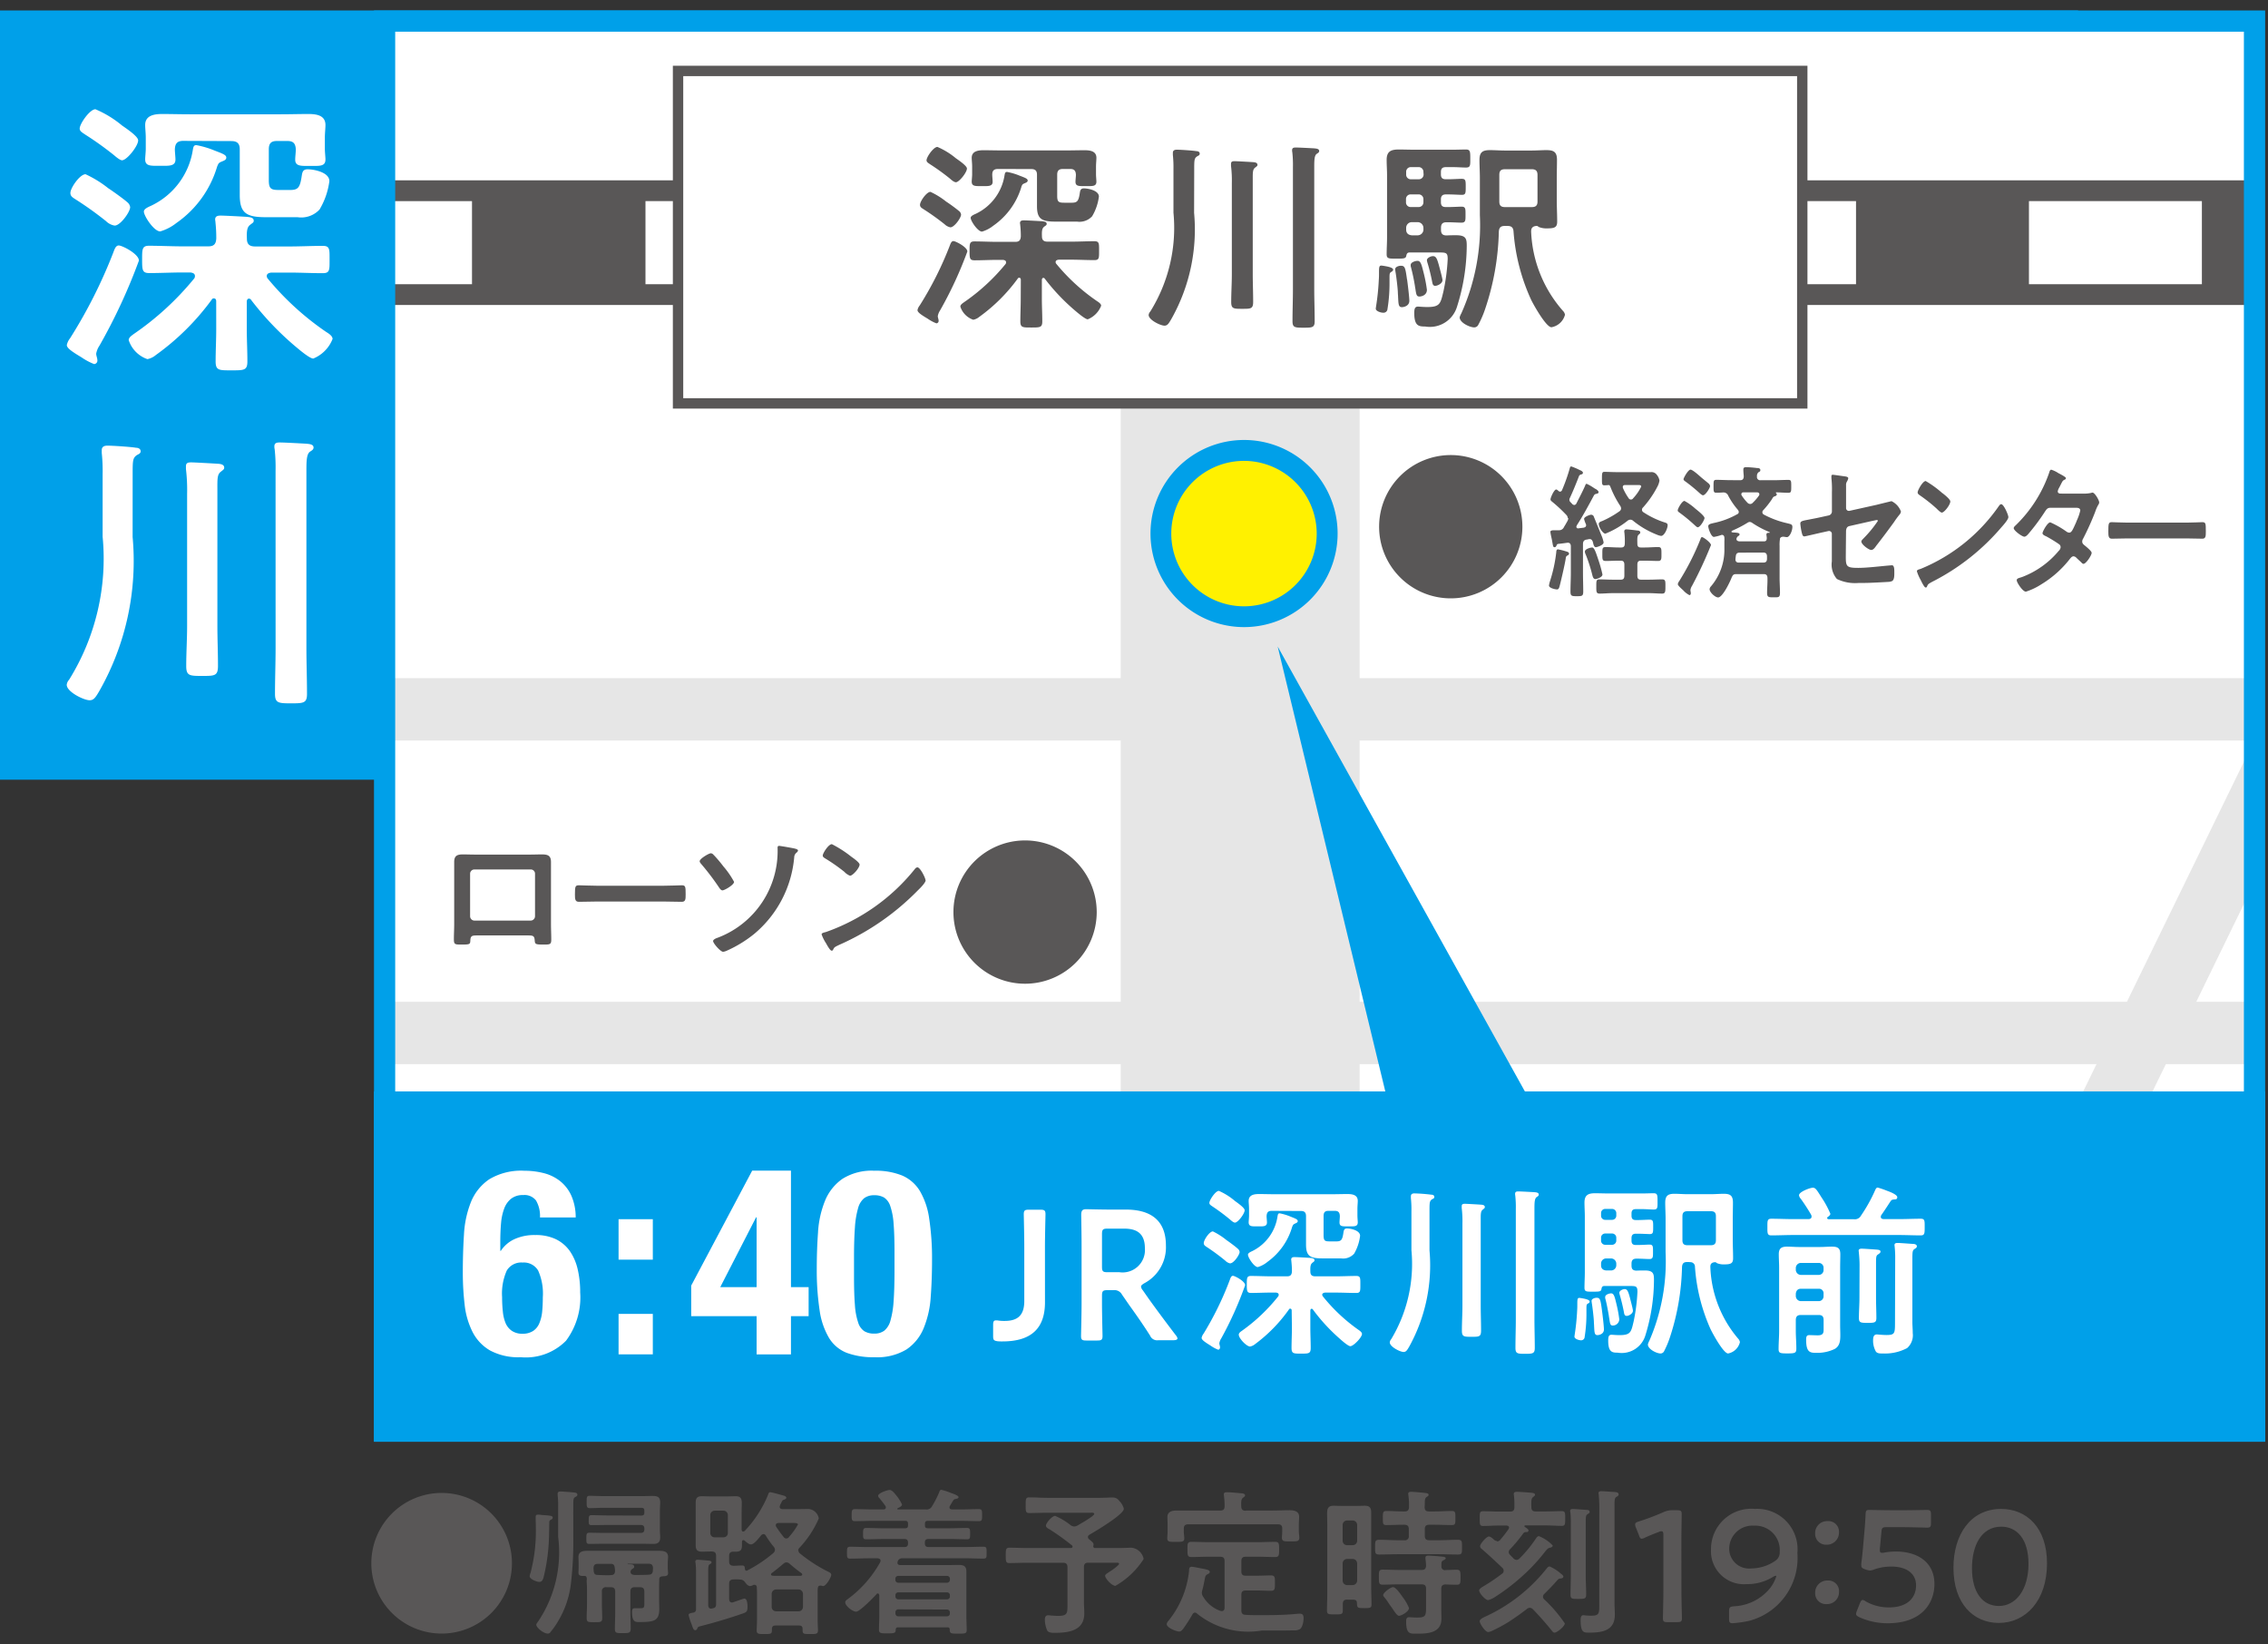 <svg xmlns="http://www.w3.org/2000/svg" xmlns:xlink="http://www.w3.org/1999/xlink" width="80" height="58" viewBox="0 0 80 58">
  <rect x="0" y="0" width="80" height="58" fill="#333333" stroke="none"/>
  <defs>
    <clipPath id="clip-path">
      <rect id="長方形_329" data-name="長方形 329" width="80" height="58" transform="translate(5298 873)" fill="#fff"/>
    </clipPath>
    <clipPath id="clip-path-2">
      <rect id="長方形_43" data-name="長方形 43" width="87.066" height="57.262" transform="translate(0 0)" fill="none"/>
    </clipPath>
    <clipPath id="clip-path-3">
      <rect id="長方形_44" data-name="長方形 44" width="65.958" height="38.069" transform="translate(13.565 0.374)" fill="none"/>
    </clipPath>
  </defs>
  <g id="マスクグループ_24" data-name="マスクグループ 24" transform="translate(-5298 -873)" clip-path="url(#clip-path)">
    <g id="グループ_65" data-name="グループ 65" transform="translate(5298 873.369)">
      <rect id="長方形_34" data-name="長方形 34" width="72.554" height="26.383" transform="translate(0.374 0.374)" fill="#00a0e9"/>
      <path id="パス_107" data-name="パス 107" d="M.748.747H72.554V26.383H.748ZM0,27.131H73.3V0H0Z" fill="#00a0e9"/>
      <rect id="長方形_35" data-name="長方形 35" width="65.958" height="49.733" transform="translate(13.566 0.374)" fill="#fff"/>
      <rect id="長方形_36" data-name="長方形 36" width="65.958" height="38.069" transform="translate(13.565 0.374)" fill="#fff"/>
      <rect id="長方形_37" data-name="長方形 37" width="65.958" height="2.2" transform="translate(13.565 23.549)" fill="#e6e6e6"/>
      <rect id="長方形_38" data-name="長方形 38" width="8.428" height="26.055" transform="translate(39.531 12.388)" fill="#e6e6e6"/>
      <rect id="長方形_39" data-name="長方形 39" width="65.958" height="2.199" transform="translate(13.565 34.964)" fill="#e6e6e6"/>
      <path id="パス_108" data-name="パス 108" d="M73.327,38.443h2.446l3.75-7.692V25.734Z" fill="#e6e6e6"/>
      <rect id="長方形_40" data-name="長方形 40" width="65.958" height="4.397" transform="translate(13.565 5.991)" fill="#595757"/>
      <rect id="長方形_41" data-name="長方形 41" width="3.084" height="2.93" transform="translate(13.565 6.725)" fill="#fff"/>
      <path id="パス_109" data-name="パス 109" d="M77.668,9.655h-6.1V6.724h6.1Zm-12.2,0h-6.1V6.724h6.1Zm-12.2,0h-6.1V6.724h6.1Zm-12.2,0h-6.1V6.724h6.1Zm-12.2,0h-6.1V6.724h6.1Z" fill="#fff"/>
      <rect id="長方形_42" data-name="長方形 42" width="39.655" height="11.726" transform="translate(23.917 2.133)" fill="#fff"/>
      <path id="パス_110" data-name="パス 110" d="M63.755,14.042H23.734V1.95H63.755ZM24.1,13.676H63.389V2.316H24.1Z" fill="#595757"/>
      <g id="グループ_60" data-name="グループ 60">
        <g id="グループ_59" data-name="グループ 59" clip-path="url(#clip-path-2)">
          <path id="パス_111" data-name="パス 111" d="M34.12,8.506a13.773,13.773,0,0,1-.962,2.076.515.515,0,0,0-.079.2c0,.05.029.108.029.159a.084.084,0,0,1-.079.094,1.444,1.444,0,0,1-.311-.167c-.232-.137-.355-.224-.355-.3a.388.388,0,0,1,.08-.166A12.151,12.151,0,0,0,33.5,8.3c.03-.079.058-.166.131-.166s.491.21.491.369m-.592-.853a.4.4,0,0,1-.21-.109,8.656,8.656,0,0,0-.738-.528c-.08-.05-.13-.08-.13-.159,0-.123.231-.456.369-.456a2.726,2.726,0,0,1,.549.34,5.651,5.651,0,0,1,.463.34A.184.184,0,0,1,33.9,7.2c0,.116-.239.449-.376.449m.188-1.592c-.059,0-.152-.079-.2-.123a7.735,7.735,0,0,0-.7-.506c-.072-.05-.13-.08-.13-.145,0-.115.246-.47.384-.47a2.622,2.622,0,0,1,.651.4c.274.188.39.3.39.362,0,.137-.275.484-.39.484M36.008,9.5c0-.036-.014-.073-.058-.073a.054.054,0,0,0-.05.029,6.041,6.041,0,0,1-1.36,1.353.472.472,0,0,1-.21.1.726.726,0,0,1-.455-.463c0-.065.065-.108.115-.145a7.011,7.011,0,0,0,1.469-1.345.1.1,0,0,0,.029-.072c0-.065-.059-.08-.109-.087h-.188c-.275,0-.542.015-.817.015-.174,0-.174-.08-.174-.341,0-.238,0-.325.166-.325.275,0,.55.015.825.015h.622c.137,0,.188-.058.195-.2a3.644,3.644,0,0,0-.021-.391c0-.022-.008-.051-.008-.072,0-.087.073-.095.138-.095.094,0,.5.022.615.029.065.008.188.008.188.094,0,.051-.036.058-.087.1-.08.058-.087.166-.08.339,0,.138.065.189.2.189h.831c.275,0,.543-.015.818-.015.174,0,.166.08.166.333s.008.333-.166.333c-.275,0-.543-.015-.818-.015h-.441c-.05.007-.108.022-.108.087a.105.105,0,0,0,.029.065,6.9,6.9,0,0,0,1.417,1.3c.065.043.16.1.16.173a.845.845,0,0,1-.471.478c-.093,0-.376-.246-.463-.319a7.213,7.213,0,0,1-1.048-1.106.064.064,0,0,0-.058-.036c-.036,0-.051.043-.051.072v.672c0,.261.015.521.015.789,0,.217-.08.217-.383.217s-.391.007-.391-.217c0-.26.014-.528.014-.789Zm.022-3.284a2.553,2.553,0,0,1-.991,1.374,1.177,1.177,0,0,1-.4.21c-.151,0-.4-.376-.4-.485,0-.065.1-.108.181-.144a1.812,1.812,0,0,0,1.013-1.353c.014-.079.022-.123.087-.123a2.169,2.169,0,0,1,.441.13c.21.08.289.109.289.174s-.079.08-.137.109-.058.05-.087.108M35.2,5.591c-.145,0-.2.065-.2.2,0,.072.014.188.014.253,0,.166-.166.151-.361.151-.239,0-.377.015-.377-.158,0-.058.015-.181.015-.261v-.26c0-.123-.015-.232-.015-.319,0-.238.232-.267.413-.267.224,0,.448.007.68.007h2.213c.224,0,.448-.007.672-.007.181,0,.42.022.42.267,0,.087-.014.188-.014.319v.26c0,.087.014.21.014.261,0,.173-.138.158-.369.158s-.369.015-.369-.151c0-.08.015-.174.015-.253-.008-.138-.058-.2-.2-.2h-.26c-.138,0-.2.058-.2.2v.752c0,.217.058.238.261.238H37.8c.2,0,.246-.057.289-.347.015-.1.036-.159.145-.159.145,0,.528.072.528.29a1.8,1.8,0,0,1-.239.694.607.607,0,0,1-.535.188h-.767c-.477,0-.643-.094-.643-.543V5.794c0-.138-.058-.2-.2-.2Z" fill="#595757"/>
          <path id="パス_112" data-name="パス 112" d="M42.12,7.139a6.42,6.42,0,0,1-.8,3.739c-.1.174-.145.239-.246.239-.137,0-.557-.2-.557-.376a.213.213,0,0,1,.058-.123,5.585,5.585,0,0,0,.817-3.487V5.613a4.257,4.257,0,0,0-.021-.521V5.02c0-.087.065-.109.137-.109.13,0,.571.029.694.051.051,0,.116.022.116.086s-.043.066-.094.1c-.094.065-.1.123-.1.434ZM43.451,6.09a4.152,4.152,0,0,0-.029-.607V5.41c0-.087.058-.094.13-.094s.593.029.679.036c.051.007.124.022.124.094,0,.044-.037.058-.087.1-.087.066-.079.2-.079.435V9.3c0,.326.014.651.014.977,0,.246-.08.246-.384.246s-.39,0-.39-.239c0-.333.022-.658.022-.984Zm2.155-.564A4.066,4.066,0,0,0,45.584,5a.259.259,0,0,1-.007-.073c0-.086.065-.093.13-.093.123,0,.5.021.637.028.065.008.188.008.188.095,0,.05-.044.072-.087.1-.08.058-.087.21-.087.455V9.829c0,.377.015.753.015,1.129,0,.224-.08.231-.391.231s-.391-.007-.391-.231c0-.376.015-.752.015-1.129Z" fill="#595757"/>
          <path id="パス_113" data-name="パス 113" d="M49.085,9.215c-.072.043-.072.058-.072.253v.145a5.618,5.618,0,0,1-.072.918.14.14,0,0,1-.152.13c-.073,0-.261-.05-.261-.145,0-.014.007-.043.007-.057a8.375,8.375,0,0,0,.1-.962c.007-.087.007-.159.007-.224,0-.2,0-.275.079-.275h.015c.144.021.405.057.405.144a.088.088,0,0,1-.058.073M51,6.488c-.123,0-.174.058-.174.173v.1c0,.123.051.173.174.173h.065c.188,0,.383-.014.492-.014.144,0,.137.087.137.282s.007.282-.145.282c-.123,0-.3-.014-.484-.014h-.036c-.145,0-.2.057-.2.2v.065c0,.137.051.2.2.2.115-.007.224-.007.339-.007.355,0,.369.138.369.384a7.221,7.221,0,0,1-.347,2.148,1,1,0,0,1-1.121.687c-.217,0-.383-.014-.383-.47,0-.138.014-.232.13-.232.051,0,.195.015.326.015.455,0,.469-.123.571-.543a6.973,6.973,0,0,0,.152-1.15c0-.217-.051-.231-.29-.231H49.721c-.072,0-.1.036-.115.108-.015.109-.087.109-.348.109s-.346.007-.346-.152c0-.2.014-.405.014-.6V5.815c0-.181-.014-.361-.014-.549,0-.3.158-.362.426-.362.181,0,.355.007.536.007h1.388c.152,0,.3-.007.449-.007s.151.08.151.318.008.318-.151.318c-.138,0-.29-.014-.449-.014H51c-.123,0-.174.051-.174.173v.08c0,.123.051.174.174.174h.072c.188,0,.369-.015.485-.015.144,0,.144.065.144.282s0,.283-.137.283c-.072,0-.311-.015-.492-.015Zm-1.367,3c.021.152.079.623.079.753,0,.188-.209.224-.26.224-.123,0-.123-.1-.137-.362,0-.051-.008-.1-.008-.166-.007-.166-.057-.579-.087-.738,0-.022-.007-.05-.007-.072,0-.087.13-.123.2-.123.145,0,.159.072.217.484m.579-3.79a.167.167,0,0,0-.174-.173h-.268A.163.163,0,0,0,49.6,5.7v.08a.163.163,0,0,0,.173.174h.268a.168.168,0,0,0,.174-.174Zm0,.962a.167.167,0,0,0-.174-.173h-.268a.163.163,0,0,0-.173.173v.1a.163.163,0,0,0,.173.173h.268a.167.167,0,0,0,.174-.173Zm0,1.006a.207.207,0,0,0-.2-.2H49.8a.2.2,0,0,0-.2.2v.065c0,.123.072.188.2.2h.21a.207.207,0,0,0,.2-.2Zm-.145,2.423c-.094,0-.109-.065-.138-.268-.007-.036-.014-.079-.021-.13a6.878,6.878,0,0,0-.145-.673V8.976c0-.1.174-.145.239-.145.115,0,.144.131.217.42a5.083,5.083,0,0,1,.116.6c0,.2-.2.239-.268.239m.571-.376c-.087,0-.1-.058-.115-.13-.044-.225-.1-.463-.167-.68a.469.469,0,0,1-.021-.094c0-.08.129-.145.216-.145.109,0,.145.1.21.333.022.087.123.448.123.513,0,.123-.181.2-.246.2M53.179,7.6h-.1c-.145,0-.2.058-.21.2a9.17,9.17,0,0,1-.492,2.756,3.547,3.547,0,0,1-.231.528.159.159,0,0,1-.145.094c-.159,0-.514-.167-.514-.355a.574.574,0,0,1,.058-.137A7.6,7.6,0,0,0,52.2,7.218V5.909c0-.21-.014-.426-.014-.636,0-.275.109-.347.369-.347.18,0,.354.014.528.014h.94c.181,0,.355-.014.528-.014.253,0,.369.065.369.34,0,.217-.007.426-.007.643v.8c0,.246.014.492.014.738,0,.2-.087.239-.354.239a.714.714,0,0,1-.3-.051.115.115,0,0,0-.065-.036c-.13.007-.2.058-.2.195a4.5,4.5,0,0,0,1.121,2.8.249.249,0,0,1,.073.138.6.6,0,0,1-.477.441c-.188,0-.63-.789-.717-.969a7,7,0,0,1-.622-2.424c-.014-.129-.079-.18-.209-.18m1.056-1.8c0-.138-.058-.2-.2-.2h-.947c-.145,0-.2.057-.2.2v.94c0,.138.058.195.2.195h.947c.138,0,.2-.057.2-.195Z" fill="#595757"/>
          <path id="パス_114" data-name="パス 114" d="M18.708,29.772c.133,0,.266-.006.4-.006.21,0,.327.036.327.271,0,.154,0,.307,0,.455v1.733c0,.179.01.363.01.542s-.046.179-.286.179c-.3,0-.286-.025-.3-.169s-.067-.153-.246-.153H16.842c-.173,0-.24.005-.25.153s.01.169-.3.169c-.241,0-.282,0-.282-.184s.011-.358.011-.537V30.492c0-.153,0-.306,0-.46,0-.214.1-.266.306-.266.138,0,.282.006.419.006Zm-1.973.526a.149.149,0,0,0-.153.148v1.5a.154.154,0,0,0,.153.154h1.983a.155.155,0,0,0,.154-.154v-1.5a.147.147,0,0,0-.154-.148Z" fill="#595757"/>
          <path id="パス_115" data-name="パス 115" d="M23.408,30.871c.235,0,.567-.016.634-.016.138,0,.143.041.143.323,0,.163,0,.26-.138.26-.215,0-.43-.01-.639-.01H21.057c-.21,0-.424.01-.639.01-.133,0-.138-.1-.138-.255,0-.287.01-.328.143-.328.067,0,.419.016.634.016Z" fill="#595757"/>
          <path id="パス_116" data-name="パス 116" d="M25.177,29.787a4.721,4.721,0,0,1,.338.4,3,3,0,0,1,.378.547c0,.107-.337.3-.409.3-.056,0-.1-.071-.128-.112a8.786,8.786,0,0,0-.6-.792c-.025-.031-.076-.082-.076-.123,0-.092.327-.281.393-.281a.133.133,0,0,1,.1.061M28,29.552c.041.01.148.03.148.077,0,.025-.03.056-.046.071a.213.213,0,0,0-.087.164A3.969,3.969,0,0,1,26.6,32.573a4.321,4.321,0,0,1-.95.583.477.477,0,0,1-.143.045c-.093,0-.353-.3-.353-.378,0-.061.123-.107.174-.123a3.27,3.27,0,0,0,2.1-3.164c0-.035.005-.071.051-.071s.45.071.516.087" fill="#595757"/>
          <path id="パス_117" data-name="パス 117" d="M32.651,30.677c0,.087-.2.286-.27.352A8.884,8.884,0,0,1,29.6,32.957c-.169.081-.174.086-.215.173a.05.05,0,0,1-.051.031c-.056,0-.163-.2-.2-.266a1.441,1.441,0,0,1-.153-.307c0-.056.092-.066.159-.087a6.991,6.991,0,0,0,3.133-2.223.125.125,0,0,1,.087-.056c.1,0,.286.378.286.455m-2.637-.844c.066.046.312.215.312.292,0,.117-.241.393-.338.393a.545.545,0,0,1-.2-.138,6.371,6.371,0,0,0-.68-.475c-.041-.026-.082-.051-.082-.1,0-.077.2-.4.322-.4a4.081,4.081,0,0,1,.67.429" fill="#595757"/>
          <path id="パス_118" data-name="パス 118" d="M38.685,31.8a2.527,2.527,0,1,1-2.527-2.527A2.529,2.529,0,0,1,38.685,31.8" fill="#595757"/>
          <path id="パス_119" data-name="パス 119" d="M53.7,18.208a2.527,2.527,0,1,1-2.527-2.527A2.528,2.528,0,0,1,53.7,18.208" fill="#595757"/>
          <path id="パス_120" data-name="パス 120" d="M55.3,19.219c-.058.025-.063.05-.072.112-.027.189-.162.767-.212.961-.018.061-.031.128-.094.128s-.284-.047-.284-.138a.953.953,0,0,1,.036-.154,5.153,5.153,0,0,0,.221-1.022c0-.041.009-.1.058-.1a2.31,2.31,0,0,1,.284.071c.036.011.108.026.108.082a.063.063,0,0,1-.045.057m0-1.314a.168.168,0,0,0-.054-.113,5.251,5.251,0,0,0-.5-.465c-.027-.021-.054-.041-.054-.082,0-.061.126-.347.2-.347.027,0,.063.035.081.051a.089.089,0,0,0,.058.025.08.08,0,0,0,.068-.056,6.355,6.355,0,0,0,.27-.761c.009-.031.018-.072.054-.072a2.314,2.314,0,0,1,.3.128.262.262,0,0,1,.036.015c.027.015.076.041.076.082s-.04.056-.076.061a.1.1,0,0,0-.063.057c-.108.28-.2.505-.324.776a.133.133,0,0,0-.014.057.113.113,0,0,0,.036.081c.023.021.045.047.063.067a.113.113,0,0,0,.073.036.093.093,0,0,0,.076-.056c.1-.2.207-.4.3-.609.022-.051.026-.082.063-.082a1.755,1.755,0,0,1,.265.154.752.752,0,0,0,.072.04c.032.026.081.057.081.1s-.041.051-.085.061a.107.107,0,0,0-.077.051c-.193.358-.387.721-.608,1.063,0,.016-.013.026-.013.041a.058.058,0,0,0,.063.062c.068-.01.131-.016.2-.026.049-.015.081-.03.081-.092a.124.124,0,0,0-.014-.046.845.845,0,0,1-.058-.169c0-.076.2-.148.247-.148a.1.1,0,0,1,.1.077c.1.24.193.475.279.685a1.132,1.132,0,0,1,.063.214c0,.1-.243.169-.27.169-.058,0-.081-.061-.1-.148l-.014-.051c-.022-.051-.05-.087-.1-.087h-.032a.734.734,0,0,1-.1.02c-.085.021-.112.067-.112.164v1.007c0,.22.009.44.009.659,0,.159-.045.164-.225.164s-.225-.005-.225-.164c0-.219.013-.439.013-.659V18.9c0-.071-.031-.127-.1-.127h-.018c-.108.015-.216.031-.329.041-.036.01-.045.02-.058.056s-.036.061-.068.061c-.049,0-.054-.031-.076-.158-.009-.041-.014-.087-.027-.143s-.045-.2-.045-.241.045-.056.135-.056h.058a.893.893,0,0,0,.113,0,.187.187,0,0,0,.175-.118c.045-.071.081-.137.122-.209a.225.225,0,0,0,.027-.1m.954,2.147c-.072,0-.09-.082-.108-.149a5.323,5.323,0,0,0-.23-.715.28.28,0,0,1-.031-.1c0-.1.211-.148.256-.148.077,0,.127.159.217.425a4.539,4.539,0,0,1,.148.526c0,.107-.216.164-.252.164m.846-.65c-.162,0-.319.01-.481.01-.122,0-.117-.061-.117-.245s-.005-.245.112-.245c.162,0,.324.015.486.015h.068c.09,0,.126-.046.126-.143a2.585,2.585,0,0,0-.013-.373.177.177,0,0,1-.005-.051c0-.056.031-.072.076-.072.063,0,.316.031.388.041.036,0,.1.01.1.067,0,.035-.018.046-.054.076-.054.046-.054.123-.049.323,0,.1.044.132.126.132h.126c.162,0,.324-.015.486-.015.117,0,.112.076.112.245s.005.245-.117.245c-.162,0-.324-.01-.481-.01h-.126c-.09,0-.126.041-.126.144v.383c0,.1.036.143.126.143h.292c.153,0,.306-.01.459-.01.122,0,.113.077.113.25s0,.251-.113.251c-.153,0-.306-.016-.459-.016H56.878c-.153,0-.3.016-.454.016-.122,0-.117-.072-.117-.256s-.005-.245.112-.245c.153,0,.306.01.459.01h.293c.09,0,.126-.041.126-.143v-.383c0-.1-.036-.144-.126-.144Zm-.481-.95c-.1,0-.243-.23-.243-.343,0-.066.072-.087.126-.107a3.389,3.389,0,0,0,.612-.348.121.121,0,0,0,.049-.092.182.182,0,0,0-.026-.087,3.576,3.576,0,0,1-.356-.69c-.014-.025-.023-.046-.05-.051-.054.005-.108.01-.162.01-.085,0-.081-.061-.081-.235s0-.24.081-.24c.144,0,.284.01.428.01h.945c.094,0,.185,0,.275,0a.224.224,0,0,1,.2.087.44.44,0,0,1,.1.21.669.669,0,0,1-.081.23c-.009.015-.013.025-.018.035a3.492,3.492,0,0,1-.481.685.1.1,0,0,0-.036.082.094.094,0,0,0,.045.082,3.035,3.035,0,0,0,.769.368c.05.015.09.036.09.092,0,.118-.117.378-.229.378a.476.476,0,0,1-.144-.041A3.154,3.154,0,0,1,57.607,18a.146.146,0,0,0-.1-.04.167.167,0,0,0-.095.036,3.112,3.112,0,0,1-.792.46m1.269-1.667c0-.046-.041-.051-.1-.051h-.468c-.04,0-.08.015-.08.072a.153.153,0,0,0,.013.051,2.031,2.031,0,0,0,.194.342.093.093,0,0,0,.161,0,1.637,1.637,0,0,0,.284-.414" fill="#595757"/>
          <path id="パス_121" data-name="パス 121" d="M59.885,18.227c-.036,0-.086-.057-.117-.082a5.694,5.694,0,0,0-.5-.414c-.054-.041-.089-.056-.089-.1,0-.062.152-.333.238-.333a2.009,2.009,0,0,1,.387.277c.063.05.32.25.32.327,0,.061-.149.327-.243.327m-.2,2.07a.353.353,0,0,0-.054.143c0,.036.014.077.014.113s-.018.066-.049.066a.739.739,0,0,1-.217-.168c-.049-.047-.193-.165-.193-.221a.29.29,0,0,1,.054-.112,9.129,9.129,0,0,0,.743-1.467c.017-.051.027-.077.058-.077.05,0,.315.194.315.281a14.53,14.53,0,0,1-.671,1.442m.392-3.2c-.036,0-.072-.036-.1-.056a6.068,6.068,0,0,0-.508-.419c-.036-.026-.081-.051-.081-.093s.162-.336.247-.336c.068,0,.275.183.338.24s.243.2.306.255a.137.137,0,0,1,.045.087c0,.062-.162.322-.248.322m1.31-.531c.081,0,.122-.037.126-.133,0-.036-.009-.1-.014-.2,0-.02,0-.036,0-.051,0-.061.045-.076.09-.076a3.6,3.6,0,0,1,.387.03c.072,0,.122.016.122.072s-.027.051-.063.076a.165.165,0,0,0-.055.149.112.112,0,0,0,.127.133h.468c.171,0,.342-.011.513-.011.1,0,.1.046.1.225s0,.23-.1.23c-.14,0-.284-.015-.428-.015-.009,0-.013,0-.013.015a.029.029,0,0,0,.009.016.046.046,0,0,1,.022.041c0,.04-.04.056-.067.066-.059.015-.068.041-.117.123a3.24,3.24,0,0,1-.293.368.094.094,0,0,0,.018.153,3.252,3.252,0,0,0,.828.307c.14.035.181.041.181.132,0,.133-.095.358-.194.358-.018,0-.036-.005-.054-.005a.313.313,0,0,0-.072-.01.148.148,0,0,0-.09.026.17.17,0,0,0-.027.035l0,.021a1.186,1.186,0,0,0-.014.235v1.13c0,.179.014.357.014.531s-.059.159-.23.159-.225,0-.225-.159.018-.342.013-.516c0-.1-.04-.143-.126-.143h-.972c-.1,0-.121.026-.166.123-.059.158-.32.7-.477.7-.1,0-.3-.179-.3-.292a.167.167,0,0,1,.049-.1,1.989,1.989,0,0,0,.473-1.339v-.251a.878.878,0,0,0,0-.117c0-.061-.026-.108-.089-.108a.135.135,0,0,0-.037.011,1.543,1.543,0,0,1-.243.061c-.1,0-.2-.3-.2-.378s.113-.092.194-.113a2.871,2.871,0,0,0,.832-.312.08.08,0,0,0,.05-.076.128.128,0,0,0-.032-.077,2.637,2.637,0,0,1-.341-.5A.177.177,0,0,0,60.78,17c-.081.005-.162.01-.238.01-.1,0-.1-.046-.1-.23s0-.225.1-.225c.171,0,.342.011.508.011Zm.342,1.472a.167.167,0,0,0-.094.035,4.05,4.05,0,0,1-.536.276.037.037,0,0,0-.018.031c0,.01,0,.021.027.025a.351.351,0,0,0,.077.006c.112.01.18.015.18.066,0,.036-.028.046-.055.067a.124.124,0,0,0-.044.056.1.1,0,0,0-.01.041c0,.061.059.076.1.082h.869c.072,0,.1-.036.1-.118,0-.031-.013-.1-.013-.118,0-.061.04-.066.081-.066s.036,0,.036-.01,0-.015-.022-.021a3.443,3.443,0,0,1-.586-.312.178.178,0,0,0-.1-.04m-.356,1.083c-.085,0-.126.036-.134.138a.718.718,0,0,0-.01.1.1.1,0,0,0,.108.112h.878c.086,0,.126-.041.126-.138v-.072c0-.1-.04-.143-.126-.143Zm.374-1.717a.113.113,0,0,0,.09-.041,1.668,1.668,0,0,0,.221-.256.076.076,0,0,0,.013-.046c0-.046-.036-.061-.067-.066h-.5c-.036,0-.068.02-.068.066a.088.088,0,0,0,.014.046,1.713,1.713,0,0,0,.2.251.133.133,0,0,0,.094.046" fill="#595757"/>
          <path id="パス_122" data-name="パス 122" d="M65.109,19.06c0,.532-.045.6.437.6.324,0,.8-.061,1.125-.087.018,0,.045-.005.063-.005.085,0,.085.138.085.256s0,.25-.076.3a.379.379,0,0,1-.149.031c-.166.01-.648.036-.8.036h-.22a1.481,1.481,0,0,1-.779-.138.776.776,0,0,1-.18-.619v-.966a.1.1,0,0,0-.121-.107l-.23.051c-.076.015-.59.138-.616.138-.059,0-.072-.051-.09-.118a2.21,2.21,0,0,1-.055-.332c0-.087.068-.1.3-.143.1-.021.221-.041.383-.077l.324-.071a.146.146,0,0,0,.108-.149V17a3.738,3.738,0,0,0-.018-.511c0-.016,0-.041,0-.061,0-.036.013-.052.049-.052s.379.052.428.057c.032.005.117.015.117.066a.349.349,0,0,1-.04.107.226.226,0,0,0-.037.144c0,.148,0,.291,0,.439v.353a.1.1,0,0,0,.117.107l.968-.215c.058-.015.513-.127.518-.127a.649.649,0,0,1,.333.368.228.228,0,0,1-.045.1c-.073.087-.14.179-.2.271-.207.286-.414.562-.626.833-.045.062-.1.149-.18.149s-.346-.19-.346-.3c0-.036.049-.077.081-.112a4.309,4.309,0,0,0,.5-.609c0-.025-.014-.035-.032-.035s-.126.025-.157.03l-.815.184c-.081.02-.108.077-.117.163Z" fill="#595757"/>
          <path id="パス_123" data-name="パス 123" d="M70.842,17.869c0,.087-.18.286-.239.352a7.878,7.878,0,0,1-2.444,1.928c-.148.081-.153.086-.189.173a.044.044,0,0,1-.045.031c-.05,0-.144-.2-.176-.266a1.547,1.547,0,0,1-.134-.307c0-.056.08-.066.139-.087a6.234,6.234,0,0,0,2.759-2.223c.018-.026.046-.056.077-.056.09,0,.252.378.252.455m-2.323-.844c.059.046.275.215.275.292,0,.117-.212.393-.3.393-.036,0-.122-.077-.18-.138a5.586,5.586,0,0,0-.6-.475c-.036-.026-.072-.051-.072-.1,0-.077.18-.4.284-.4a3.6,3.6,0,0,1,.589.429" fill="#595757"/>
          <path id="パス_124" data-name="パス 124" d="M73.492,17.041a1.139,1.139,0,0,0,.274-.026.153.153,0,0,1,.045-.01c.077,0,.235.266.235.348a.15.15,0,0,1-.028.076,1.288,1.288,0,0,0-.112.251,9.7,9.7,0,0,1-.428.951.189.189,0,0,0-.031.1c0,.066.041.1.081.133s.252.2.252.266c0,.087-.2.388-.288.388a.1.1,0,0,1-.067-.041c-.063-.061-.122-.112-.185-.174a.152.152,0,0,0-.1-.051c-.063,0-.113.072-.153.123a3.7,3.7,0,0,1-.981.864,2.3,2.3,0,0,1-.545.26c-.117,0-.324-.327-.324-.4s.076-.077.193-.118a3.117,3.117,0,0,0,1.287-.92.2.2,0,0,0,.068-.128.126.126,0,0,0-.054-.107,4.928,4.928,0,0,0-.45-.276c-.045-.02-.135-.056-.135-.113s.175-.383.275-.383a3.187,3.187,0,0,1,.58.333.182.182,0,0,0,.086.03c.086,0,.126-.1.247-.368a.744.744,0,0,1,.028-.072,1.78,1.78,0,0,0,.116-.337c0-.107-.116-.1-.184-.1h-.86c-.108,0-.139.041-.2.133a7.363,7.363,0,0,1-.585.787c-.036.041-.09.1-.144.1-.081,0-.374-.215-.374-.3,0-.04.041-.076.068-.1a4.733,4.733,0,0,0,1.175-1.836c.013-.041.031-.127.081-.127a.985.985,0,0,1,.252.122c.04.021.265.133.265.174a.061.061,0,0,1-.045.056c-.067.031-.072.046-.135.169-.018.036-.04.082-.072.138a.315.315,0,0,0-.036.107c0,.051.041.072.081.077Z" fill="#595757"/>
          <path id="パス_125" data-name="パス 125" d="M77.123,18.064c.207,0,.5-.016.558-.016.122,0,.126.041.126.323,0,.163,0,.26-.122.26-.188,0-.377-.01-.562-.01H75.052c-.184,0-.373.01-.562.01-.117,0-.122-.1-.122-.255,0-.287.009-.328.126-.328.059,0,.369.016.558.016Z" fill="#595757"/>
        </g>
      </g>
      <g id="グループ_62" data-name="グループ 62">
        <g id="グループ_61" data-name="グループ 61" clip-path="url(#clip-path-3)">
          <path id="パス_126" data-name="パス 126" d="M40.948,18.451a2.931,2.931,0,1,1,2.934,2.931,2.933,2.933,0,0,1-2.934-2.931" fill="#fff100"/>
          <path id="パス_127" data-name="パス 127" d="M43.882,21.749a3.3,3.3,0,1,1,3.3-3.3,3.3,3.3,0,0,1-3.3,3.3m0-5.863a2.565,2.565,0,1,0,2.563,2.565,2.569,2.569,0,0,0-2.563-2.565" fill="#00a0e9"/>
        </g>
      </g>
      <g id="グループ_64" data-name="グループ 64">
        <g id="グループ_63" data-name="グループ 63" clip-path="url(#clip-path-2)">
          <rect id="長方形_45" data-name="長方形 45" width="65.958" height="11.609" transform="translate(13.565 38.498)" fill="#00a0e9"/>
          <path id="パス_128" data-name="パス 128" d="M79.9,50.481H13.191V38.124H79.9Zm-65.958-.748h65.21V38.872H13.939Z" fill="#00a0e9"/>
          <path id="パス_129" data-name="パス 129" d="M49.1,39.1,45.068,22.433l9.513,17.12" fill="#00a0e9"/>
          <path id="パス_130" data-name="パス 130" d="M36.86,45.562c0,.893-.455,1.381-1.5,1.381a1.628,1.628,0,0,1-.171-.006c-.133-.02-.158-.046-.158-.183v-.378c0-.136.019-.175.107-.175a.394.394,0,0,1,.077.006,1.4,1.4,0,0,0,.227.013c.455,0,.688-.2.688-.7V43.6c0-.378-.018-1.1-.018-1.141,0-.136.037-.162.183-.162h.4c.145,0,.183.026.183.162,0,.046-.019.763-.019,1.141Z" fill="#fff"/>
          <path id="パス_131" data-name="パス 131" d="M38.871,45.607c0,.378.019,1.1.019,1.141,0,.137-.038.163-.183.163h-.392c-.145,0-.183-.026-.183-.163,0-.046.019-.763.019-1.141V43.588c0-.319-.007-.73-.013-1.1,0-.156.038-.208.177-.208.044,0,.543.013.84.013h.556c.815,0,1.415.326,1.415,1.27a1.433,1.433,0,0,1-.764,1.329c-.076.046-.114.079-.114.118a.243.243,0,0,0,.063.13l.2.287c.3.417.555.762.972,1.309a.217.217,0,0,1,.051.1c0,.045-.057.065-.152.065h-.524a.271.271,0,0,1-.291-.163c-.265-.417-.505-.756-.739-1.082l-.252-.365a.3.3,0,0,0-.3-.156H39.06c-.157,0-.189.033-.189.195Zm0-1.3c0,.163.032.195.189.195h.424a.789.789,0,0,0,.9-.846c0-.567-.342-.691-.733-.691H39.06c-.157,0-.189.032-.189.2Z" fill="#fff"/>
          <path id="パス_132" data-name="パス 132" d="M43.92,44.961a12.635,12.635,0,0,1-.84,1.871.46.46,0,0,0-.07.175c0,.046.025.1.025.144s-.025.084-.069.084a1.3,1.3,0,0,1-.272-.149c-.2-.124-.309-.2-.309-.268a.361.361,0,0,1,.069-.149,11.138,11.138,0,0,0,.923-1.89c.025-.071.05-.15.113-.15s.43.189.43.332m-.518-.768a.342.342,0,0,1-.184-.1,7.458,7.458,0,0,0-.644-.475c-.069-.046-.113-.072-.113-.144,0-.111.2-.411.322-.411a2.4,2.4,0,0,1,.48.307c.088.059.335.241.4.306a.165.165,0,0,1,.063.111c0,.1-.208.4-.328.4m.164-1.434c-.051,0-.133-.071-.177-.111a7.139,7.139,0,0,0-.612-.456c-.064-.045-.114-.071-.114-.129,0-.1.215-.424.335-.424a2.269,2.269,0,0,1,.568.358c.24.17.341.267.341.326,0,.124-.24.436-.341.436m2,3.1c0-.033-.013-.066-.051-.066a.046.046,0,0,0-.044.026,5.35,5.35,0,0,1-1.188,1.219.411.411,0,0,1-.183.091c-.126,0-.4-.287-.4-.417,0-.059.057-.1.1-.13a6.249,6.249,0,0,0,1.283-1.212.086.086,0,0,0,.025-.066c0-.058-.051-.071-.095-.078h-.164c-.24,0-.474.013-.714.013-.152,0-.152-.071-.152-.306,0-.215,0-.293.145-.293.241,0,.481.013.721.013H45.4c.12,0,.164-.052.171-.176a3.2,3.2,0,0,0-.02-.352c0-.019-.006-.045-.006-.065,0-.078.064-.085.12-.085.082,0,.436.02.537.027.057.006.164.006.164.084,0,.046-.031.052-.075.091-.07.053-.076.15-.07.307,0,.124.057.169.177.169h.727c.239,0,.473-.013.714-.013.151,0,.145.072.145.3s.006.3-.145.3c-.241,0-.475-.013-.714-.013h-.386c-.044.007-.1.02-.1.078a.1.1,0,0,0,.026.059,6.111,6.111,0,0,0,1.238,1.166c.057.04.139.092.139.157,0,.117-.3.43-.411.43-.082,0-.328-.222-.4-.287a6.419,6.419,0,0,1-.916-1,.058.058,0,0,0-.051-.033c-.031,0-.044.04-.044.066v.606c0,.234.013.469.013.71,0,.2-.07.2-.335.2s-.341.006-.341-.2c0-.235.013-.476.013-.71Zm.019-2.958a2.3,2.3,0,0,1-.866,1.237,1,1,0,0,1-.347.189c-.133,0-.348-.339-.348-.436,0-.059.089-.1.158-.131a1.626,1.626,0,0,0,.884-1.218c.013-.072.02-.111.076-.111a1.9,1.9,0,0,1,.386.117c.183.072.252.1.252.157s-.069.072-.12.1-.05.046-.075.1m-.727-.561c-.126,0-.17.059-.177.183,0,.065.013.169.013.228,0,.15-.146.136-.316.136-.208,0-.329.014-.329-.143,0-.052.013-.163.013-.235v-.234c0-.111-.013-.208-.013-.287,0-.215.2-.241.361-.241.2,0,.391.007.594.007H46.94c.195,0,.391-.007.587-.007.158,0,.366.02.366.241,0,.079-.012.169-.012.287v.234c0,.079.012.189.012.235,0,.157-.12.143-.322.143s-.322.014-.322-.136c0-.072.012-.157.012-.228-.006-.124-.05-.183-.176-.183h-.228c-.12,0-.17.052-.17.183V43.2c0,.2.05.215.227.215h.221c.177,0,.215-.052.253-.313.013-.091.032-.143.126-.143.127,0,.461.065.461.26a1.655,1.655,0,0,1-.208.626.52.52,0,0,1-.468.169H46.63c-.417,0-.562-.084-.562-.488v-1c0-.124-.051-.183-.177-.183Z" fill="#fff"/>
          <path id="パス_133" data-name="パス 133" d="M50.423,43.731a5.932,5.932,0,0,1-.7,3.368c-.088.157-.127.216-.215.216-.12,0-.486-.183-.486-.339a.2.2,0,0,1,.05-.111,5.157,5.157,0,0,0,.714-3.141V42.356a3.823,3.823,0,0,0-.019-.469v-.065c0-.078.057-.1.12-.1a6.017,6.017,0,0,1,.606.046c.045,0,.1.019.1.078s-.038.058-.082.085c-.082.058-.088.11-.088.39Zm1.162-.945a3.913,3.913,0,0,0-.025-.547v-.065c0-.079.051-.085.114-.085s.518.026.593.033c.045.006.108.019.108.084,0,.039-.032.052-.076.092-.076.058-.069.175-.069.39v2.991c0,.293.012.586.012.88,0,.221-.069.221-.335.221s-.341,0-.341-.215c0-.3.019-.593.019-.886Zm1.883-.508a3.825,3.825,0,0,0-.019-.476.235.235,0,0,1-.006-.065c0-.078.056-.084.113-.084.108,0,.436.019.556.025.057.007.165.007.165.085,0,.046-.038.065-.077.091-.069.052-.075.189-.075.411v3.889c0,.339.012.678.012,1.017,0,.2-.069.209-.341.209s-.341-.007-.341-.209c0-.339.013-.678.013-1.017Z" fill="#fff"/>
          <path id="パス_134" data-name="パス 134" d="M56.022,45.6c-.063.039-.063.052-.063.228v.131a5.181,5.181,0,0,1-.063.827.123.123,0,0,1-.132.117c-.064,0-.228-.045-.228-.13,0-.013.006-.039.006-.052a7.885,7.885,0,0,0,.089-.866c.006-.079.006-.144.006-.2,0-.182,0-.247.07-.247h.012c.127.019.354.052.354.13a.077.077,0,0,1-.051.065M57.7,43.144c-.107,0-.151.052-.151.156v.085c0,.111.044.157.151.157h.057c.164,0,.335-.014.43-.014.126,0,.12.079.12.254s.006.255-.126.255c-.108,0-.266-.013-.424-.013h-.031c-.127,0-.177.052-.177.182v.059c0,.123.044.176.17.182.1-.006.2-.006.3-.006.31,0,.322.124.322.345a6.668,6.668,0,0,1-.3,1.935.872.872,0,0,1-.979.619c-.189,0-.335-.013-.335-.423,0-.124.013-.209.114-.209.044,0,.17.013.284.013.4,0,.411-.111.5-.488a6.469,6.469,0,0,0,.133-1.037c0-.195-.044-.208-.253-.208h-.915c-.064,0-.089.033-.1.1-.012.1-.076.1-.3.1s-.3.007-.3-.137c0-.182.012-.364.012-.541V42.538c0-.163-.012-.326-.012-.495,0-.268.139-.326.373-.326.157,0,.309.007.467.007h1.213c.133,0,.259-.007.391-.007s.133.072.133.287.007.287-.133.287c-.119,0-.252-.014-.391-.014H57.7c-.107,0-.151.046-.151.157v.071c0,.111.044.157.151.157h.064c.164,0,.322-.013.423-.013.126,0,.126.059.126.254s0,.254-.12.254c-.063,0-.272-.013-.429-.013Zm-1.194,2.7c.019.136.07.56.07.677,0,.17-.183.2-.227.2-.108,0-.108-.092-.12-.327,0-.045-.007-.09-.007-.149-.006-.15-.05-.521-.075-.665,0-.02-.007-.045-.007-.065,0-.078.114-.111.177-.111.126,0,.139.066.189.437m.506-3.414a.148.148,0,0,0-.152-.157h-.233a.145.145,0,0,0-.152.157v.071a.145.145,0,0,0,.152.157h.233a.148.148,0,0,0,.152-.157Zm0,.866a.148.148,0,0,0-.152-.156h-.233a.145.145,0,0,0-.152.156v.085a.146.146,0,0,0,.152.157h.233a.149.149,0,0,0,.152-.157Zm0,.906a.184.184,0,0,0-.177-.182h-.183a.178.178,0,0,0-.177.182v.059c0,.111.063.169.177.182h.183a.184.184,0,0,0,.177-.182Zm-.127,2.183c-.082,0-.094-.059-.119-.241-.007-.033-.013-.072-.019-.118-.032-.182-.076-.43-.127-.606v-.039c0-.091.152-.13.209-.13.1,0,.126.117.189.378a4.6,4.6,0,0,1,.1.54.227.227,0,0,1-.234.216m.5-.339c-.076,0-.089-.052-.1-.117-.038-.2-.089-.417-.146-.613a.433.433,0,0,1-.019-.085c0-.071.114-.13.19-.13.094,0,.126.091.183.3.019.078.107.4.107.462,0,.111-.158.183-.214.183m2.217-1.9h-.089c-.126,0-.176.051-.183.182a8.471,8.471,0,0,1-.429,2.482,3.285,3.285,0,0,1-.2.476.14.14,0,0,1-.127.085c-.139,0-.448-.15-.448-.32a.556.556,0,0,1,.05-.124,7.036,7.036,0,0,0,.575-3.127V42.623c0-.189-.013-.385-.013-.574,0-.247.1-.313.323-.313.157,0,.309.014.461.014h.821c.158,0,.309-.014.461-.014.222,0,.323.059.323.307,0,.195-.007.384-.007.58v.723c0,.221.012.443.012.664,0,.177-.075.216-.309.216a.6.6,0,0,1-.265-.046.1.1,0,0,0-.057-.032c-.114.006-.177.051-.171.175a4.121,4.121,0,0,0,.98,2.522.235.235,0,0,1,.063.123.531.531,0,0,1-.417.4c-.164,0-.55-.71-.626-.873a6.448,6.448,0,0,1-.543-2.183.158.158,0,0,0-.183-.162m.922-1.623c0-.124-.05-.176-.177-.176h-.827c-.126,0-.177.052-.177.176v.847c0,.124.051.176.177.176h.827c.12,0,.177-.052.177-.176Z" fill="#fff"/>
          <path id="パス_135" data-name="パス 135" d="M64.452,42.6c0,.006.006.026.045.032h.884a.248.248,0,0,0,.265-.13,5.484,5.484,0,0,0,.5-.9c.019-.039.038-.085.089-.085a3.113,3.113,0,0,1,.322.111c.132.046.366.143.366.228s-.075.078-.094.078c-.058.007-.1.007-.133.052s-.215.333-.335.5a.125.125,0,0,0-.019.065c0,.059.051.072.095.078h.549c.253,0,.506-.013.765-.013.145,0,.139.072.139.293s0,.294-.139.294c-.259,0-.512-.013-.765-.013H63.246c-.253,0-.512.013-.765.013-.145,0-.139-.078-.139-.294s-.006-.293.139-.293c.253,0,.512.013.765.013H63.8c.056-.006.1-.026.1-.091a.16.16,0,0,0-.013-.058,6.46,6.46,0,0,0-.367-.567.245.245,0,0,1-.063-.124c0-.124.392-.267.487-.267s.133.065.309.345a3.256,3.256,0,0,1,.31.573c0,.046-.057.092-.088.111a.054.054,0,0,0-.026.046m-.929,3.414c-.119,0-.176.052-.176.182v.365c0,.215.019.424.019.639,0,.156-.051.169-.31.169s-.316-.006-.316-.156c0-.215.019-.43.019-.652V44.343c0-.156-.012-.313-.012-.476,0-.208.094-.267.29-.267.139,0,.284.013.423.013h.74c.138,0,.278-.013.417-.013.195,0,.3.039.3.267,0,.157-.006.313-.006.469v2.04c0,.111.006.228.006.339,0,.195-.013.391-.2.495a1.411,1.411,0,0,1-.632.136c-.228,0-.373-.006-.373-.456,0-.11.013-.169.108-.169s.2.007.3.007c.22,0,.208-.111.208-.261v-.274c0-.13-.051-.182-.171-.182Zm.632-1.414a.17.17,0,0,0,.171-.182v-.059a.17.17,0,0,0-.171-.182h-.632a.182.182,0,0,0-.176.182v.059a.183.183,0,0,0,.176.182Zm-.632.489c-.107,0-.164.065-.176.176v.078a.183.183,0,0,0,.176.182h.632a.17.17,0,0,0,.171-.182v-.078a.159.159,0,0,0-.171-.176Zm2.073-.841c0-.15-.013-.313-.026-.449,0-.02-.006-.033-.006-.053,0-.064.063-.071.107-.071.082,0,.436.026.525.032.051.007.139.007.139.072,0,.046-.051.072-.088.1-.064.039-.07.085-.07.3v1.237c0,.235.012.47.012.7,0,.163-.056.176-.3.176-.259,0-.316-.007-.316-.176,0-.234.019-.469.019-.7Zm1.257-.254a3.5,3.5,0,0,0-.019-.391c0-.019-.006-.039-.006-.052,0-.078.069-.078.12-.078.075,0,.4.026.505.032.05,0,.164.007.164.085,0,.052-.044.072-.088.1-.064.046-.07.1-.07.339v2.241c0,.117.013.254.013.385a.6.6,0,0,1-.2.527,1.661,1.661,0,0,1-.853.189c-.082,0-.189.007-.246-.065a.779.779,0,0,1-.1-.391c0-.1.012-.215.132-.215.032,0,.209.02.341.02.291,0,.3-.059.3-.431Z" fill="#fff"/>
          <path id="パス_136" data-name="パス 136" d="M18.914,41.981a.512.512,0,0,0-.462-.2.661.661,0,0,0-.417.124.793.793,0,0,0-.247.343,1.9,1.9,0,0,0-.114.522c-.018.2-.027.421-.027.658v.321h.018a1.151,1.151,0,0,1,.471-.408,1.687,1.687,0,0,1,.746-.15,1.63,1.63,0,0,1,.732.15,1.308,1.308,0,0,1,.49.421,1.875,1.875,0,0,1,.274.641,3.539,3.539,0,0,1,.087.809,2.552,2.552,0,0,1-.5,1.707,1.993,1.993,0,0,1-1.6.581,2.107,2.107,0,0,1-1.079-.238,1.584,1.584,0,0,1-.618-.654,2.8,2.8,0,0,1-.279-.965,9.815,9.815,0,0,1-.064-1.144q0-.687.041-1.331a3.6,3.6,0,0,1,.247-1.144,1.77,1.77,0,0,1,.645-.8,2.185,2.185,0,0,1,1.245-.3,2.718,2.718,0,0,1,.672.082,1.529,1.529,0,0,1,.572.275,1.374,1.374,0,0,1,.4.508,1.885,1.885,0,0,1,.16.782H19.047a1.075,1.075,0,0,0-.133-.586M17.738,45.9a1.389,1.389,0,0,0,.1.407.626.626,0,0,0,.22.265.648.648,0,0,0,.371.1.667.667,0,0,0,.379-.1.6.6,0,0,0,.216-.27,1.408,1.408,0,0,0,.1-.407c.015-.155.023-.325.023-.508a1.993,1.993,0,0,0-.164-.942.585.585,0,0,0-.549-.284.594.594,0,0,0-.559.284,1.993,1.993,0,0,0-.164.942,4.571,4.571,0,0,0,.027.513" fill="#fff"/>
          <path id="パス_137" data-name="パス 137" d="M23.027,44.059H21.819V42.632h1.208Zm0,3.34H21.819V45.972h1.208Z" fill="#fff"/>
          <path id="パス_138" data-name="パス 138" d="M26.532,40.92H27.9v4.108h.623v1.025H27.9V47.4H26.688V46.053H24.381V44.974Zm.137,1.647-1.263,2.461h1.282V42.567Z" fill="#fff"/>
          <path id="パス_139" data-name="パス 139" d="M28.855,43.08a3.534,3.534,0,0,1,.247-1.1,1.748,1.748,0,0,1,.609-.768,1.929,1.929,0,0,1,1.13-.289,2.475,2.475,0,0,1,.984.17,1.363,1.363,0,0,1,.622.544,2.638,2.638,0,0,1,.329.975,9.409,9.409,0,0,1,.1,1.459q0,.677-.046,1.3a3.472,3.472,0,0,1-.247,1.1,1.662,1.662,0,0,1-.608.755,2,2,0,0,1-1.13.274,2.673,2.673,0,0,1-.979-.155,1.276,1.276,0,0,1-.627-.531,2.621,2.621,0,0,1-.329-.974,9.409,9.409,0,0,1-.1-1.46q0-.677.046-1.3m1.3,2.585a2.4,2.4,0,0,0,.115.613.559.559,0,0,0,.219.306.659.659,0,0,0,.348.083.568.568,0,0,0,.357-.106.689.689,0,0,0,.215-.356,3.205,3.205,0,0,0,.11-.673q.031-.42.032-1.043v-.7q0-.614-.032-1a2.442,2.442,0,0,0-.115-.614.571.571,0,0,0-.219-.306.669.669,0,0,0-.348-.082.573.573,0,0,0-.357.105.69.69,0,0,0-.215.357,3.141,3.141,0,0,0-.11.672c-.021.281-.032.628-.032,1.043v.7q0,.614.032,1" fill="#fff"/>
          <path id="パス_140" data-name="パス 140" d="M79.9,50.481H13.192V0H79.9ZM13.94,49.733H79.15V.748H13.94Z" fill="#00a0e9"/>
          <path id="パス_141" data-name="パス 141" d="M18.058,54.766a2.48,2.48,0,1,1-2.479-2.479,2.48,2.48,0,0,1,2.479,2.479" fill="#595757"/>
          <path id="パス_142" data-name="パス 142" d="M19.375,53.319c-.006.33-.006.66-.039.989a6.518,6.518,0,0,1-.162.955c-.022.078-.056.162-.151.162s-.34-.1-.34-.2a.482.482,0,0,1,.033-.128,5.747,5.747,0,0,0,.185-1.575c0-.123-.006-.246-.006-.369,0-.072.006-.1.084-.1a.49.49,0,0,1,.094.006.934.934,0,0,0,.123.011c.2.017.3.017.3.09,0,.039-.039.061-.073.078s-.044.039-.05.083m.849.52a12.612,12.612,0,0,1-.078,1.592,3.325,3.325,0,0,1-.452,1.368,2.653,2.653,0,0,1-.269.385.113.113,0,0,1-.106.062c-.134,0-.4-.207-.4-.313,0-.039.056-.1.078-.134a4.364,4.364,0,0,0,.693-2.96V52.755a2.764,2.764,0,0,0-.018-.385v-.05c0-.073.045-.084.107-.084s.43.028.5.039c.044.006.089.022.089.073s-.039.061-.067.078c-.072.039-.078.078-.078.307Zm3.033,1.525c-.006.117-.006.234-.006.351v.341c0,.106.006.212.006.319,0,.419-.185.463-.676.463h-.073c-.106,0-.212-.028-.212-.357,0-.067.011-.129.089-.129.039,0,.09,0,.145,0,.2,0,.2,0,.2-.217v-.369c0-.106-.045-.156-.151-.156h-.19c-.106,0-.151.05-.151.156v.765c0,.179.011.358.011.536,0,.162-.067.162-.279.162s-.279.006-.279-.15c0-.185.011-.363.011-.548v-.765c0-.106-.045-.156-.156-.156h-.157a.136.136,0,0,0-.156.156v.419c0,.173.011.346.011.514,0,.145-.056.145-.274.145s-.274,0-.274-.145c0-.173.012-.341.012-.514v-.463c0-.162-.012-.274-.012-.352,0-.011.006-.022.006-.039,0-.056-.011-.118-.078-.118-.095,0-.218.012-.218-.112,0-.039.006-.128.006-.195v-.139c0-.09-.006-.168-.006-.224,0-.195.162-.217.319-.217s.312,0,.463,0h1.592c.156,0,.307,0,.463,0s.324.016.324.212c0,.056-.011.139-.011.229v.15c0,.073.011.157.011.2,0,.117-.123.1-.212.111s-.1.056-.1.129m-.632-2.274c.078,0,.107-.033.107-.106v-.061c0-.078-.029-.106-.107-.106H21.274c-.157,0-.313.011-.464.011-.117,0-.117-.05-.117-.223,0-.151,0-.212.1-.212.162,0,.318.011.48.011h1.4c.117,0,.234-.006.346-.006.174,0,.268.039.268.224,0,.1-.011.206-.011.323v.632c0,.106.011.189.011.279,0,.167-.072.234-.24.234-.122,0-.251-.005-.374-.005H21.257c-.151,0-.307.005-.463.005-.112,0-.112-.039-.112-.195s.006-.2.117-.2c.157,0,.307.006.458.006H22.6c.09,0,.129-.039.129-.128v-.023c0-.089-.039-.128-.129-.128H21.452c-.195,0-.39.005-.586.005-.106,0-.1-.05-.1-.173s0-.178.1-.178c.2,0,.391.01.586.01Zm-1.077,2.1c.1,0,.15-.044.15-.15a.785.785,0,0,0-.011-.118c-.011-.078-.039-.128-.123-.128h-.469c-.111,0-.15.039-.156.151,0,.033.006.061.006.1.011.084.033.134.128.139.134.006.268.011.4.011Zm1.334-.4h-.72c-.006,0-.023,0-.023.005s.012.012.028.012c.09,0,.207-.006.207.089,0,.039-.022.045-.067.078a.116.116,0,0,0-.061.1c-.006.084.083.111.15.111h.084c.14,0,.274,0,.413-.011.09,0,.129-.044.14-.134a.511.511,0,0,1,.006-.095c-.011-.112-.045-.156-.157-.156" fill="#595757"/>
          <path id="パス_143" data-name="パス 143" d="M28.165,54.324a.127.127,0,0,0,.056.1,5.261,5.261,0,0,0,.994.642c.039.017.106.05.106.106,0,.09-.184.4-.285.4a.18.18,0,0,1-.05-.011.158.158,0,0,0-.05-.006c-.062,0-.084.039-.09.095s-.005.1-.005.151v.96c0,.129.011.291.011.38,0,.123-.073.123-.268.123-.218,0-.274,0-.274-.123v-.056c0-.089-.039-.122-.128-.122h-.827c-.089,0-.128.039-.128.128.006.167-.017.173-.257.173-.2,0-.279,0-.279-.117s.011-.257.011-.386V55.8c0-.062-.006-.117-.006-.173s-.027-.1-.084-.1a.127.127,0,0,0-.05.011.231.231,0,0,1-.106.033c-.073,0-.139-.083-.179-.139a.206.206,0,0,0-.167-.09,1.673,1.673,0,0,0-.235-.005c-.106.005-.156.044-.156.151v.547c.006.061.028.117.1.117a.148.148,0,0,0,.045-.011c.061-.017.358-.128.391-.128.106,0,.112.206.112.284,0,.162-.028.19-.145.235-.442.156-1.006.324-1.464.441-.117.028-.139.034-.167.1a.071.071,0,0,1-.067.055c-.061,0-.079-.066-.128-.206a2.17,2.17,0,0,1-.107-.33c0-.067.112-.072.162-.083a.11.11,0,0,0,.1-.123V55.129a2.689,2.689,0,0,0-.017-.375.125.125,0,0,1-.006-.044c0-.056.039-.067.084-.067s.352.028.408.033c.033.006.078.017.078.062,0,.028-.028.044-.067.067s-.05.083-.05.223V56.24c0,.067.028.128.1.128a.433.433,0,0,0,.078-.016c.073-.017.1-.056.1-.134V54.509c0-.112-.045-.157-.157-.157h-.045c-.1,0-.2.006-.3.006-.162,0-.217-.067-.217-.224,0-.117,0-.239,0-.357v-.793c0-.117,0-.234,0-.357,0-.157.055-.224.212-.224.1,0,.2.006.3.006h.6c.1,0,.2-.006.3-.006.162,0,.213.073.213.229,0,.118-.006.235-.006.352v.6c.006.028.017.067.056.067a.085.085,0,0,0,.05-.022,4.062,4.062,0,0,0,.826-1.274c.012-.044.028-.094.078-.094s.425.106.5.128c.023.006.067.033.067.067s-.044.056-.073.067c-.061.017-.066.028-.117.134a.314.314,0,0,0-.044.117c0,.062.044.079.1.084h.508c.14,0,.28-.005.414-.005a.4.4,0,0,1,.357.335,3.568,3.568,0,0,1-.681,1.033.131.131,0,0,0-.045.1M25.054,53.7a.149.149,0,0,0,.157.151h.307a.148.148,0,0,0,.156-.151v-.631a.156.156,0,0,0-.156-.157h-.307a.157.157,0,0,0-.157.157Zm1.866.045c-.056,0-.084.055-.118.094-.083.1-.217.263-.312.263-.079,0-.168-.084-.224-.134a.086.086,0,0,0-.044-.017c-.034,0-.05.028-.05.062v.106c0,.156-.034.24-.207.24H25.87c-.106,0-.151.044-.151.151V54.7c0,.112.045.151.156.156.095,0,.224-.011.3-.011.089,0,.094.045.1.118.005.039.017.067.056.067a.065.065,0,0,0,.033-.011,4.858,4.858,0,0,0,.911-.609.165.165,0,0,0,.061-.112.178.178,0,0,0-.039-.106,3.282,3.282,0,0,1-.285-.4.1.1,0,0,0-.089-.055m1.318,1.474c.028-.006.056-.017.056-.05a.059.059,0,0,0-.028-.045c-.174-.128-.246-.184-.414-.329a.171.171,0,0,0-.111-.051.155.155,0,0,0-.107.045c-.133.112-.273.229-.418.335a.06.06,0,0,0-.023.045.049.049,0,0,0,.051.044,1,1,0,0,0,.134.006Zm-.073,1.251a.156.156,0,0,0,.156-.156v-.458a.16.16,0,0,0-.156-.157h-.793a.16.16,0,0,0-.156.157v.458a.156.156,0,0,0,.156.156Zm-.43-2.569a.114.114,0,0,0,.095-.056,2.5,2.5,0,0,0,.313-.436c0-.05-.084-.055-.179-.055h-.508c-.051.005-.095.022-.095.078a.127.127,0,0,0,.011.05,4.514,4.514,0,0,0,.268.369.116.116,0,0,0,.1.05" fill="#595757"/>
          <path id="パス_144" data-name="パス 144" d="M33.409,57.028H31.678c-.045,0-.078.011-.084.084,0,.117-.045.128-.29.128s-.3-.006-.3-.134c0-.145.011-.3.011-.441V55.9c-.005-.034-.016-.067-.055-.067a.056.056,0,0,0-.045.028c-.1.111-.592.614-.715.614s-.385-.2-.385-.329c0-.051.044-.084.084-.112a4.041,4.041,0,0,0,1.15-1.307.156.156,0,0,0,.011-.05c0-.062-.05-.078-.1-.084h-.324c-.213,0-.43.011-.648.011-.112,0-.112-.05-.112-.207s0-.212.112-.212c.218,0,.435.011.648.011H31.9c.09,0,.129-.039.129-.133v-.018c0-.094-.039-.133-.129-.133h-.742c-.2,0-.4.011-.609.011-.112,0-.106-.068-.106-.2s0-.2.106-.2c.206,0,.408.011.609.011h.765c.078,0,.106-.028.106-.106v-.05c0-.079-.028-.107-.1-.107H30.8c-.217,0-.429.011-.647.011-.117,0-.112-.072-.112-.212s0-.212.112-.212c.218,0,.43.011.647.011h.358c.045,0,.089-.016.089-.073a.092.092,0,0,0-.016-.05c-.073-.106-.129-.173-.213-.279a.125.125,0,0,1-.044-.078c0-.1.335-.207.408-.207s.162.1.212.168a1.41,1.41,0,0,1,.223.346c0,.061-.1.106-.151.129,0,0-.016.011-.016.022s.011.022.027.022h.978a.212.212,0,0,0,.223-.117,3.458,3.458,0,0,0,.252-.492c.011-.044.027-.083.078-.083a2.369,2.369,0,0,1,.352.117c.083.028.251.089.251.14s-.073.061-.112.067a.1.1,0,0,0-.072.05c-.045.061-.079.128-.118.19a.107.107,0,0,0-.017.055c0,.057.045.068.09.073h.3c.213,0,.425-.011.643-.011.117,0,.117.056.117.212s0,.212-.112.212c-.217,0-.435-.011-.648-.011h-1.15c-.073,0-.106.028-.106.1v.056c0,.078.028.106.106.106H33.5c.206,0,.407-.011.608-.011.112,0,.112.056.112.2s0,.2-.106.2c-.207,0-.408-.011-.614-.011h-.743c-.1,0-.134.039-.134.133v.018c0,.094.039.133.134.133h1.285c.211,0,.429-.011.647-.011.118,0,.112.056.112.212s.006.207-.112.207c-.218,0-.436-.011-.647-.011H31.818a.154.154,0,0,0-.151.106.15.15,0,0,0-.011.05c0,.062.05.084.106.084h1.6c.156,0,.313-.005.469-.005.179,0,.257.055.257.245,0,.145,0,.291,0,.436v1.167c0,.151.011.3.011.447,0,.128-.068.128-.3.128-.273,0-.295-.011-.3-.145,0-.073-.045-.078-.084-.078M33.4,55.453a.1.1,0,0,0,.106-.106v-.022a.1.1,0,0,0-.106-.112H31.689a.1.1,0,0,0-.106.112v.022a.1.1,0,0,0,.106.106Zm-1.709.34a.1.1,0,0,0-.106.107v.033a.1.1,0,0,0,.106.107H33.4a.1.1,0,0,0,.106-.107V55.9a.1.1,0,0,0-.106-.107Zm0,.6a.1.1,0,0,0-.106.106v.033a.1.1,0,0,0,.106.107H33.4a.1.1,0,0,0,.106-.107V56.5A.1.1,0,0,0,33.4,56.4Z" fill="#595757"/>
          <path id="パス_145" data-name="パス 145" d="M38.374,53.839a.114.114,0,0,0,.044.084c.129.106.168.134.151.212,0,.011-.005.022-.005.028a.059.059,0,0,0,.067.067h.809c.185,0,.386-.011.47-.011a.486.486,0,0,1,.43.4,2.87,2.87,0,0,1-.994.944c-.135,0-.364-.263-.364-.352,0-.05.045-.073.252-.207.039-.028.24-.173.24-.217s-.078-.04-.106-.04h-.977c-.112,0-.157.045-.157.157v1.217c0,.14.012.279.012.419,0,.609-.559.681-1.045.681-.084,0-.212,0-.263-.083a1,1,0,0,1-.083-.385c0-.084.028-.151.117-.151a.708.708,0,0,1,.112.011c.061,0,.162.011.223.011.363,0,.346-.1.346-.436V54.906c0-.112-.05-.157-.156-.157H36.251c-.211,0-.429.011-.647.011-.128,0-.128-.067-.128-.268s0-.273.128-.273c.218,0,.436.011.647.011H37.77c.029,0,.062-.011.062-.05a.057.057,0,0,0-.022-.045,8.664,8.664,0,0,0-.788-.564c-.05-.028-.128-.067-.128-.128,0-.1.218-.347.324-.347a2.313,2.313,0,0,1,.541.324.234.234,0,0,0,.129.05.277.277,0,0,0,.117-.033c.084-.05.592-.335.592-.408,0-.056-.083-.044-.128-.044H36.944c-.212,0-.419.011-.631.011-.14,0-.134-.062-.134-.28s0-.273.134-.273c.212,0,.419.017.631.017h1.838c.156,0,.312-.012.463-.012a.269.269,0,0,1,.234.118.612.612,0,0,1,.163.279c0,.2-1.011.8-1.207.911-.033.021-.061.044-.061.083" fill="#595757"/>
          <path id="パス_146" data-name="パス 146" d="M42.149,56.508a.1.1,0,0,0-.084.056,5.844,5.844,0,0,1-.319.5c-.039.05-.083.111-.15.111-.107,0-.442-.134-.442-.262a.217.217,0,0,1,.062-.117,3.338,3.338,0,0,0,.726-1.76c0-.067,0-.145.095-.145.056,0,.318.056.385.067.162.034.251.05.251.117,0,.034-.039.062-.066.073-.084.039-.09.067-.118.213-.017.078-.033.189-.078.351a.324.324,0,0,0-.017.1.258.258,0,0,0,.056.151,1.142,1.142,0,0,0,.6.485c.018,0,.034.006.045.006.073,0,.1-.056.1-.117V54.693c0-.112-.045-.156-.157-.156h-.413c-.195,0-.4.011-.6.011-.139,0-.139-.073-.139-.268s-.006-.268.139-.268c.2,0,.4.011.6.011h1.754c.2,0,.4-.011.6-.011.14,0,.14.072.14.268s0,.268-.14.268c-.2,0-.4-.011-.6-.011h-.436c-.111,0-.156.044-.156.156v.363c0,.106.045.151.156.151H44.3c.179,0,.352-.011.531-.011.145,0,.14.072.14.273s0,.269-.14.269c-.179,0-.352-.012-.531-.012h-.357c-.111,0-.156.045-.156.157v.542c0,.1.033.156.145.161.24.017.48.011.72.011.341,0,.738-.011,1.078-.044a.958.958,0,0,1,.134-.006c.1,0,.118.078.118.157,0,.111-.034.324-.134.39a.417.417,0,0,1-.224.04c-.184.005-.369.005-.553.005h-.558a2.878,2.878,0,0,1-2.284-.592.11.11,0,0,0-.078-.039m1.792-3.6h.916c.212,0,.424-.011.637-.011.156,0,.329.039.329.229,0,.078-.011.184-.011.307v.2c0,.067.017.173.017.234,0,.135-.09.129-.313.129-.19,0-.3.011-.3-.123,0-.061.011-.162.011-.24v-.084c0-.111-.044-.156-.156-.156H41.914c-.106,0-.157.045-.157.156v.1c0,.078.017.179.017.241,0,.133-.106.122-.3.122s-.3.011-.3-.122c0-.073.011-.168.011-.241v-.212c0-.145-.006-.246-.006-.3,0-.19.162-.229.319-.229.217,0,.43,0,.642,0h.9c.112,0,.156-.044.156-.156v-.056a2.806,2.806,0,0,0-.022-.3c0-.017-.006-.039-.006-.056,0-.067.051-.078.106-.078.123,0,.353.023.481.034.05.005.162.005.162.078,0,.039-.034.05-.073.084-.067.05-.067.15-.061.3,0,.112.05.156.156.156" fill="#595757"/>
          <path id="パス_147" data-name="パス 147" d="M47.515,56.05c-.1,0-.145.039-.15.146,0,.078,0,.156,0,.24,0,.14-.061.134-.285.134s-.273,0-.273-.14c0-.2.011-.4.011-.609V53.476c0-.157-.006-.318-.006-.475s.034-.262.224-.262c.1,0,.195.005.3.005h.508c.1,0,.195-.005.3-.005.184,0,.223.084.223.262,0,.157,0,.318,0,.475V55.6c0,.207.011.413.011.62,0,.129-.062.129-.257.129-.235,0-.251-.006-.257-.174,0-.089-.045-.123-.129-.123Zm.2-1.921a.155.155,0,0,0,.156-.156v-.559a.159.159,0,0,0-.156-.156h-.2a.159.159,0,0,0-.156.156v.559a.155.155,0,0,0,.156.156Zm-.2.486a.16.16,0,0,0-.156.156v.609a.16.16,0,0,0,.156.157h.2a.16.16,0,0,0,.156-.157v-.609a.16.16,0,0,0-.156-.156Zm2.737-1.832c0,.112.045.157.156.157h.2c.2,0,.4-.017.6-.017.129,0,.129.056.129.251s0,.246-.123.246c-.2,0-.4-.011-.6-.011h-.2c-.111,0-.156.044-.156.156V53.8c0,.106.045.156.156.156h.33c.223,0,.452-.017.675-.017.157,0,.151.062.151.263s.006.257-.145.257c-.229,0-.458-.011-.681-.011H49.33c-.229,0-.452.011-.681.011-.151,0-.145-.062-.145-.257s-.006-.263.151-.263c.223,0,.452.017.675.017h.207a.136.136,0,0,0,.156-.156v-.235c0-.112-.05-.156-.156-.156H49.5c-.2,0-.4.011-.6.011-.123,0-.123-.056-.123-.246s0-.251.128-.251c.2,0,.4.017.6.017h.039c.106,0,.156-.045.156-.157a2.487,2.487,0,0,0-.022-.413c0-.017-.006-.039-.006-.05,0-.062.051-.073.1-.073.078,0,.4.028.492.04.039.005.128.01.128.066,0,.039-.039.056-.073.079-.055.039-.061.1-.061.206Zm.726,2.223c.134,0,.263-.011.4-.011s.14.067.14.268,0,.262-.134.262-.268-.005-.4-.011c-.106.006-.145.05-.145.157v.692c0,.117.005.24.005.358,0,.508-.48.53-.866.53-.234,0-.379.028-.379-.436,0-.067.011-.145.1-.145.022,0,.162.012.29.012.307,0,.313-.067.313-.4v-.614c0-.112-.045-.157-.156-.157h-.81c-.19,0-.374.011-.564.011-.134,0-.134-.061-.134-.262s-.006-.268.134-.268c.19,0,.379.011.564.011h.81c.111,0,.145-.039.156-.145a2.044,2.044,0,0,0-.022-.246V54.57c0-.061.05-.072.095-.072.106,0,.368.022.474.033.045.006.146.006.146.062,0,.033-.045.05-.084.072-.062.028-.073.067-.067.2a.127.127,0,0,0,.145.145M49.347,56.62c-.062,0-.145-.123-.251-.285-.034-.045-.067-.089-.1-.139a1.927,1.927,0,0,0-.162-.224c-.016-.022-.044-.05-.044-.083,0-.084.262-.28.346-.28.106,0,.285.274.346.358a1.624,1.624,0,0,1,.218.38c0,.122-.268.273-.352.273" fill="#595757"/>
          <path id="パス_148" data-name="パス 148" d="M52.809,54a.168.168,0,0,0,.107-.056c.122-.145.184-.223.295-.38a.109.109,0,0,0,.018-.056c0-.05-.046-.066-.09-.072h-.263c-.189,0-.374.016-.563.016-.124,0-.118-.067-.118-.262s-.006-.257.118-.257c.189,0,.374.011.563.011h.391c.107,0,.151-.044.151-.156V52.65a2.446,2.446,0,0,0-.016-.274c0-.017-.006-.033-.006-.05,0-.067.055-.078.111-.078.124,0,.387.022.509.033.045.006.129.011.129.067,0,.039-.034.056-.068.084-.067.056-.067.145-.061.352,0,.112.045.156.157.156h.35c.191,0,.375-.011.566-.011.121,0,.121.056.121.257s0,.262-.121.262c-.191,0-.375-.016-.566-.016H53.8c-.017.006-.028.006-.028.027s0,.018.011.023c.079.056.133.089.133.128a.056.056,0,0,1-.054.057h-.04a.109.109,0,0,0-.09.044,5.045,5.045,0,0,1-.469.564.139.139,0,0,0-.045.1.148.148,0,0,0,.05.1c.041.045.08.079.118.124a.174.174,0,0,0,.106.05.163.163,0,0,0,.107-.05,4.545,4.545,0,0,0,.585-.715c.023-.034.056-.073.1-.073a1.371,1.371,0,0,1,.486.329c0,.051-.057.073-.1.079-.077.022-.1.056-.167.134a6.285,6.285,0,0,1-.854.91,7.292,7.292,0,0,1-.844.648.486.486,0,0,0-.044.028.832.832,0,0,1-.268.128c-.1,0-.318-.245-.318-.341,0-.061.122-.128.168-.156a6.674,6.674,0,0,0,.641-.435.119.119,0,0,0,.055-.1.142.142,0,0,0-.038-.1c-.308-.29-.414-.391-.732-.67a.126.126,0,0,1-.062-.1c0-.078.219-.341.313-.341.056,0,.145.078.185.118a.164.164,0,0,0,.1.039m1.156,2.357a.169.169,0,0,0-.1.039c-.213.167-.43.318-.653.463a5.4,5.4,0,0,1-.57.307.4.4,0,0,1-.145.045c-.112,0-.3-.307-.3-.38s.145-.139.207-.167a5.874,5.874,0,0,0,2.155-1.692c.028-.034.062-.073.106-.073a1.5,1.5,0,0,1,.4.257c.028.022.084.061.084.1,0,.067-.1.067-.144.073-.028.006-.062.05-.085.072-.122.146-.307.33-.441.464a.143.143,0,0,0-.049.1.135.135,0,0,0,.049.1,4.86,4.86,0,0,1,.721.843c0,.1-.269.325-.364.325-.05,0-.078-.051-.106-.084q-.311-.385-.653-.738a.179.179,0,0,0-.112-.055m1.447-2.966a3.229,3.229,0,0,0-.016-.4.129.129,0,0,1-.007-.051c0-.056.045-.067.09-.067.066,0,.436.028.508.034.04,0,.089.016.089.067s-.045.061-.077.084c-.056.039-.061.089-.061.29v1.871c0,.223.015.447.015.67,0,.151-.056.156-.279.156s-.273,0-.273-.156c0-.223.011-.447.011-.67Zm1.005-.553a4.653,4.653,0,0,0-.021-.475c0-.011-.007-.033-.007-.044,0-.067.05-.073.1-.073.09,0,.365.023.47.028.062.006.139.011.139.089,0,.039-.034.057-.077.084-.062.039-.068.09-.068.324v3.418c0,.134.012.274.012.413,0,.559-.437.632-.9.632-.19,0-.307.011-.307-.436,0-.067,0-.179.1-.179.016,0,.084.011.1.011a1.835,1.835,0,0,0,.185.006c.273,0,.273-.084.273-.4Z" fill="#595757"/>
          <path id="パス_149" data-name="パス 149" d="M59.31,55.727c0,.324.017.91.017.978,0,.117-.034.139-.163.139h-.346c-.128,0-.161-.022-.161-.139,0-.068.016-.654.016-.978V53.772c0-.1-.016-.134-.067-.134a.227.227,0,0,0-.089.023c-.167.061-.357.139-.5.206a.241.241,0,0,1-.106.034c-.05,0-.073-.039-.1-.123L57.7,53.5a.294.294,0,0,1-.023-.1c0-.051.034-.079.129-.106a8.868,8.868,0,0,0,.871-.33.744.744,0,0,1,.329-.067h.151c.129,0,.162.022.162.14,0,.083-.011.653-.011.977Z" fill="#595757"/>
          <path id="パス_150" data-name="パス 150" d="M61.9,52.85a1.425,1.425,0,0,1,1.5,1.558,2.291,2.291,0,0,1-1.7,2.39,4.108,4.108,0,0,1-.576.084c-.111,0-.134-.028-.134-.156v-.257c0-.145.023-.168.168-.184a1.735,1.735,0,0,0,1.272-.632,1.323,1.323,0,0,0,.225-.424c0-.016-.006-.022-.017-.022a.289.289,0,0,0-.112.05,1.726,1.726,0,0,1-.916.246,1.163,1.163,0,0,1-1.257-1.229A1.421,1.421,0,0,1,61.9,52.85m-.022.592a.818.818,0,0,0-.883.821.7.7,0,0,0,.777.687,1.5,1.5,0,0,0,.854-.274.342.342,0,0,0,.15-.307.86.86,0,0,0-.9-.927" fill="#595757"/>
          <path id="パス_151" data-name="パス 151" d="M64.867,53.661a.428.428,0,0,1-.441.452.383.383,0,0,1-.4-.391.422.422,0,0,1,.442-.441.374.374,0,0,1,.4.38m0,2.1a.423.423,0,0,1-.441.447.378.378,0,0,1-.4-.385.426.426,0,0,1,.442-.447.375.375,0,0,1,.4.385" fill="#595757"/>
          <path id="パス_152" data-name="パス 152" d="M66.872,54.353c.771,0,1.362.38,1.362,1.145,0,.653-.424,1.385-1.647,1.385a2.411,2.411,0,0,1-1-.212c-.078-.039-.117-.067-.117-.117a.332.332,0,0,1,.028-.107l.106-.268c.034-.078.056-.117.1-.117a.217.217,0,0,1,.106.05,1.639,1.639,0,0,0,.816.213c.681,0,.96-.364.96-.777,0-.43-.352-.664-.866-.664a1.812,1.812,0,0,0-.608.1.454.454,0,0,1-.151.039.617.617,0,0,1-.162-.039c-.112-.039-.145-.061-.145-.145a.374.374,0,0,1,0-.072c.023-.168.039-.325.056-.5l.061-.693c.012-.151.029-.38.034-.525s.028-.162.14-.162c.073,0,.564.011.848.011h.313c.285,0,.827-.011.866-.011.117,0,.14.033.14.162v.3c0,.129-.023.162-.14.162-.039,0-.581-.017-.866-.017h-.558c-.145,0-.173.023-.184.168l-.045.491a1.2,1.2,0,0,0-.011.151c0,.072.022.095.078.095a.313.313,0,0,0,.072-.006,1.96,1.96,0,0,1,.414-.039" fill="#595757"/>
          <path id="パス_153" data-name="パス 153" d="M72.205,54.772c0,1.329-.765,2.1-1.7,2.1-.893,0-1.6-.676-1.6-1.949,0-1.145.586-2.072,1.686-2.072.877,0,1.614.642,1.614,1.916m-2.647.173c0,.871.385,1.334.949,1.334.6,0,1.045-.575,1.045-1.485,0-.877-.408-1.312-.961-1.312-.709,0-1.033.675-1.033,1.463" fill="#595757"/>
          <path id="パス_154" data-name="パス 154" d="M4.678,18.571a9.28,9.28,0,0,1-1.163,5.412c-.146.252-.209.346-.355.346-.2,0-.806-.294-.806-.545a.312.312,0,0,1,.083-.178A8.084,8.084,0,0,0,3.62,18.561v-2.2a6.054,6.054,0,0,0-.031-.754v-.1c0-.126.094-.158.2-.158.188,0,.827.042,1.005.074.073,0,.167.031.167.126,0,.073-.063.094-.136.135-.136.1-.146.179-.146.629ZM6.6,17.054a6.147,6.147,0,0,0-.041-.879v-.1c0-.126.083-.136.188-.136s.858.042.984.052c.073.01.178.031.178.136,0,.063-.052.084-.126.147-.126.094-.115.282-.115.628v4.8c0,.471.021.942.021,1.413,0,.356-.115.356-.554.356s-.566,0-.566-.345c0-.482.031-.953.031-1.424Zm3.12-.817a5.86,5.86,0,0,0-.032-.764.371.371,0,0,1-.01-.1c0-.125.094-.136.188-.136.178,0,.723.032.921.042.1.011.273.011.273.136,0,.074-.063.105-.126.147-.115.084-.126.3-.126.659v6.25c0,.544.021,1.088.021,1.632,0,.325-.115.335-.565.335S9.7,24.423,9.7,24.1c0-.544.021-1.088.021-1.632Z" fill="#fff"/>
          <path id="パス_155" data-name="パス 155" d="M4.9,8.823a19.931,19.931,0,0,1-1.392,3,.732.732,0,0,0-.115.282c0,.074.042.158.042.231a.122.122,0,0,1-.115.136,2.186,2.186,0,0,1-.45-.241c-.335-.2-.513-.324-.513-.429a.565.565,0,0,1,.115-.241A17.467,17.467,0,0,0,4,8.529c.042-.114.084-.24.189-.24.125,0,.711.3.711.534M4.039,7.587a.569.569,0,0,1-.3-.157,12.162,12.162,0,0,0-1.067-.763c-.115-.074-.189-.116-.189-.231,0-.178.335-.66.534-.66a3.9,3.9,0,0,1,.8.493c.147.094.555.387.669.491a.265.265,0,0,1,.105.178c0,.168-.345.649-.544.649m.272-2.3c-.083,0-.22-.116-.293-.179A11.271,11.271,0,0,0,3,4.374c-.105-.073-.189-.115-.189-.209,0-.168.356-.681.555-.681a3.758,3.758,0,0,1,.942.576c.4.272.565.429.565.523,0,.2-.4.7-.565.7m3.318,4.972c0-.053-.021-.1-.083-.1a.078.078,0,0,0-.073.042A8.726,8.726,0,0,1,5.5,12.151a.676.676,0,0,1-.3.147,1.053,1.053,0,0,1-.66-.67c0-.094.1-.157.168-.21A10.137,10.137,0,0,0,6.834,9.472a.137.137,0,0,0,.042-.105c0-.094-.084-.115-.157-.126H6.447c-.4,0-.785.021-1.183.021-.251,0-.251-.115-.251-.492,0-.345,0-.471.24-.471.4,0,.8.021,1.194.021h.9c.2,0,.272-.084.282-.282A5.112,5.112,0,0,0,7.6,7.472c0-.031-.011-.073-.011-.1,0-.126.105-.137.2-.137.135,0,.722.032.889.042.094.011.272.011.272.137,0,.073-.052.083-.125.146-.116.084-.126.241-.116.492,0,.2.1.272.293.272h1.2c.4,0,.785-.021,1.182-.021.252,0,.241.116.241.482s.011.481-.241.481c-.4,0-.785-.021-1.182-.021H9.566c-.073.011-.157.032-.157.126a.154.154,0,0,0,.042.094A9.934,9.934,0,0,0,11.5,11.335c.1.062.231.146.231.251a1.227,1.227,0,0,1-.681.691c-.136,0-.544-.356-.67-.461a10.444,10.444,0,0,1-1.517-1.6.094.094,0,0,0-.084-.052c-.053,0-.074.062-.074.1v.974c0,.377.021.753.021,1.14,0,.315-.115.315-.554.315s-.566.01-.566-.315c0-.376.021-.763.021-1.14ZM7.661,5.5A3.7,3.7,0,0,1,6.227,7.493a1.7,1.7,0,0,1-.576.3c-.22,0-.576-.545-.576-.7,0-.094.147-.157.262-.209A2.625,2.625,0,0,0,6.8,4.929c.02-.116.031-.179.125-.179a3.154,3.154,0,0,1,.639.189c.3.115.418.157.418.251s-.115.116-.2.157S7.7,5.42,7.661,5.5m-1.2-.9c-.209,0-.283.094-.293.293,0,.105.021.272.021.367,0,.24-.241.219-.523.219-.346,0-.545.021-.545-.23,0-.084.021-.261.021-.377V4.5c0-.178-.021-.335-.021-.461,0-.346.335-.387.6-.387.325,0,.649.01.984.01H9.9c.325,0,.649-.01.973-.01.262,0,.607.031.607.387,0,.126-.021.272-.021.461v.376c0,.126.021.3.021.377,0,.251-.2.23-.533.23-.314,0-.534.021-.534-.219,0-.116.021-.252.021-.367-.011-.2-.084-.293-.293-.293H9.765c-.2,0-.283.084-.283.293V5.986c0,.314.084.346.377.346h.367c.293,0,.356-.084.418-.5.021-.147.052-.23.209-.23.21,0,.765.1.765.418a2.609,2.609,0,0,1-.346,1,.879.879,0,0,1-.774.272H9.388c-.691,0-.931-.136-.931-.785V4.9c0-.2-.084-.293-.294-.293Z" fill="#fff"/>
        </g>
      </g>
    </g>
  </g>
</svg>
